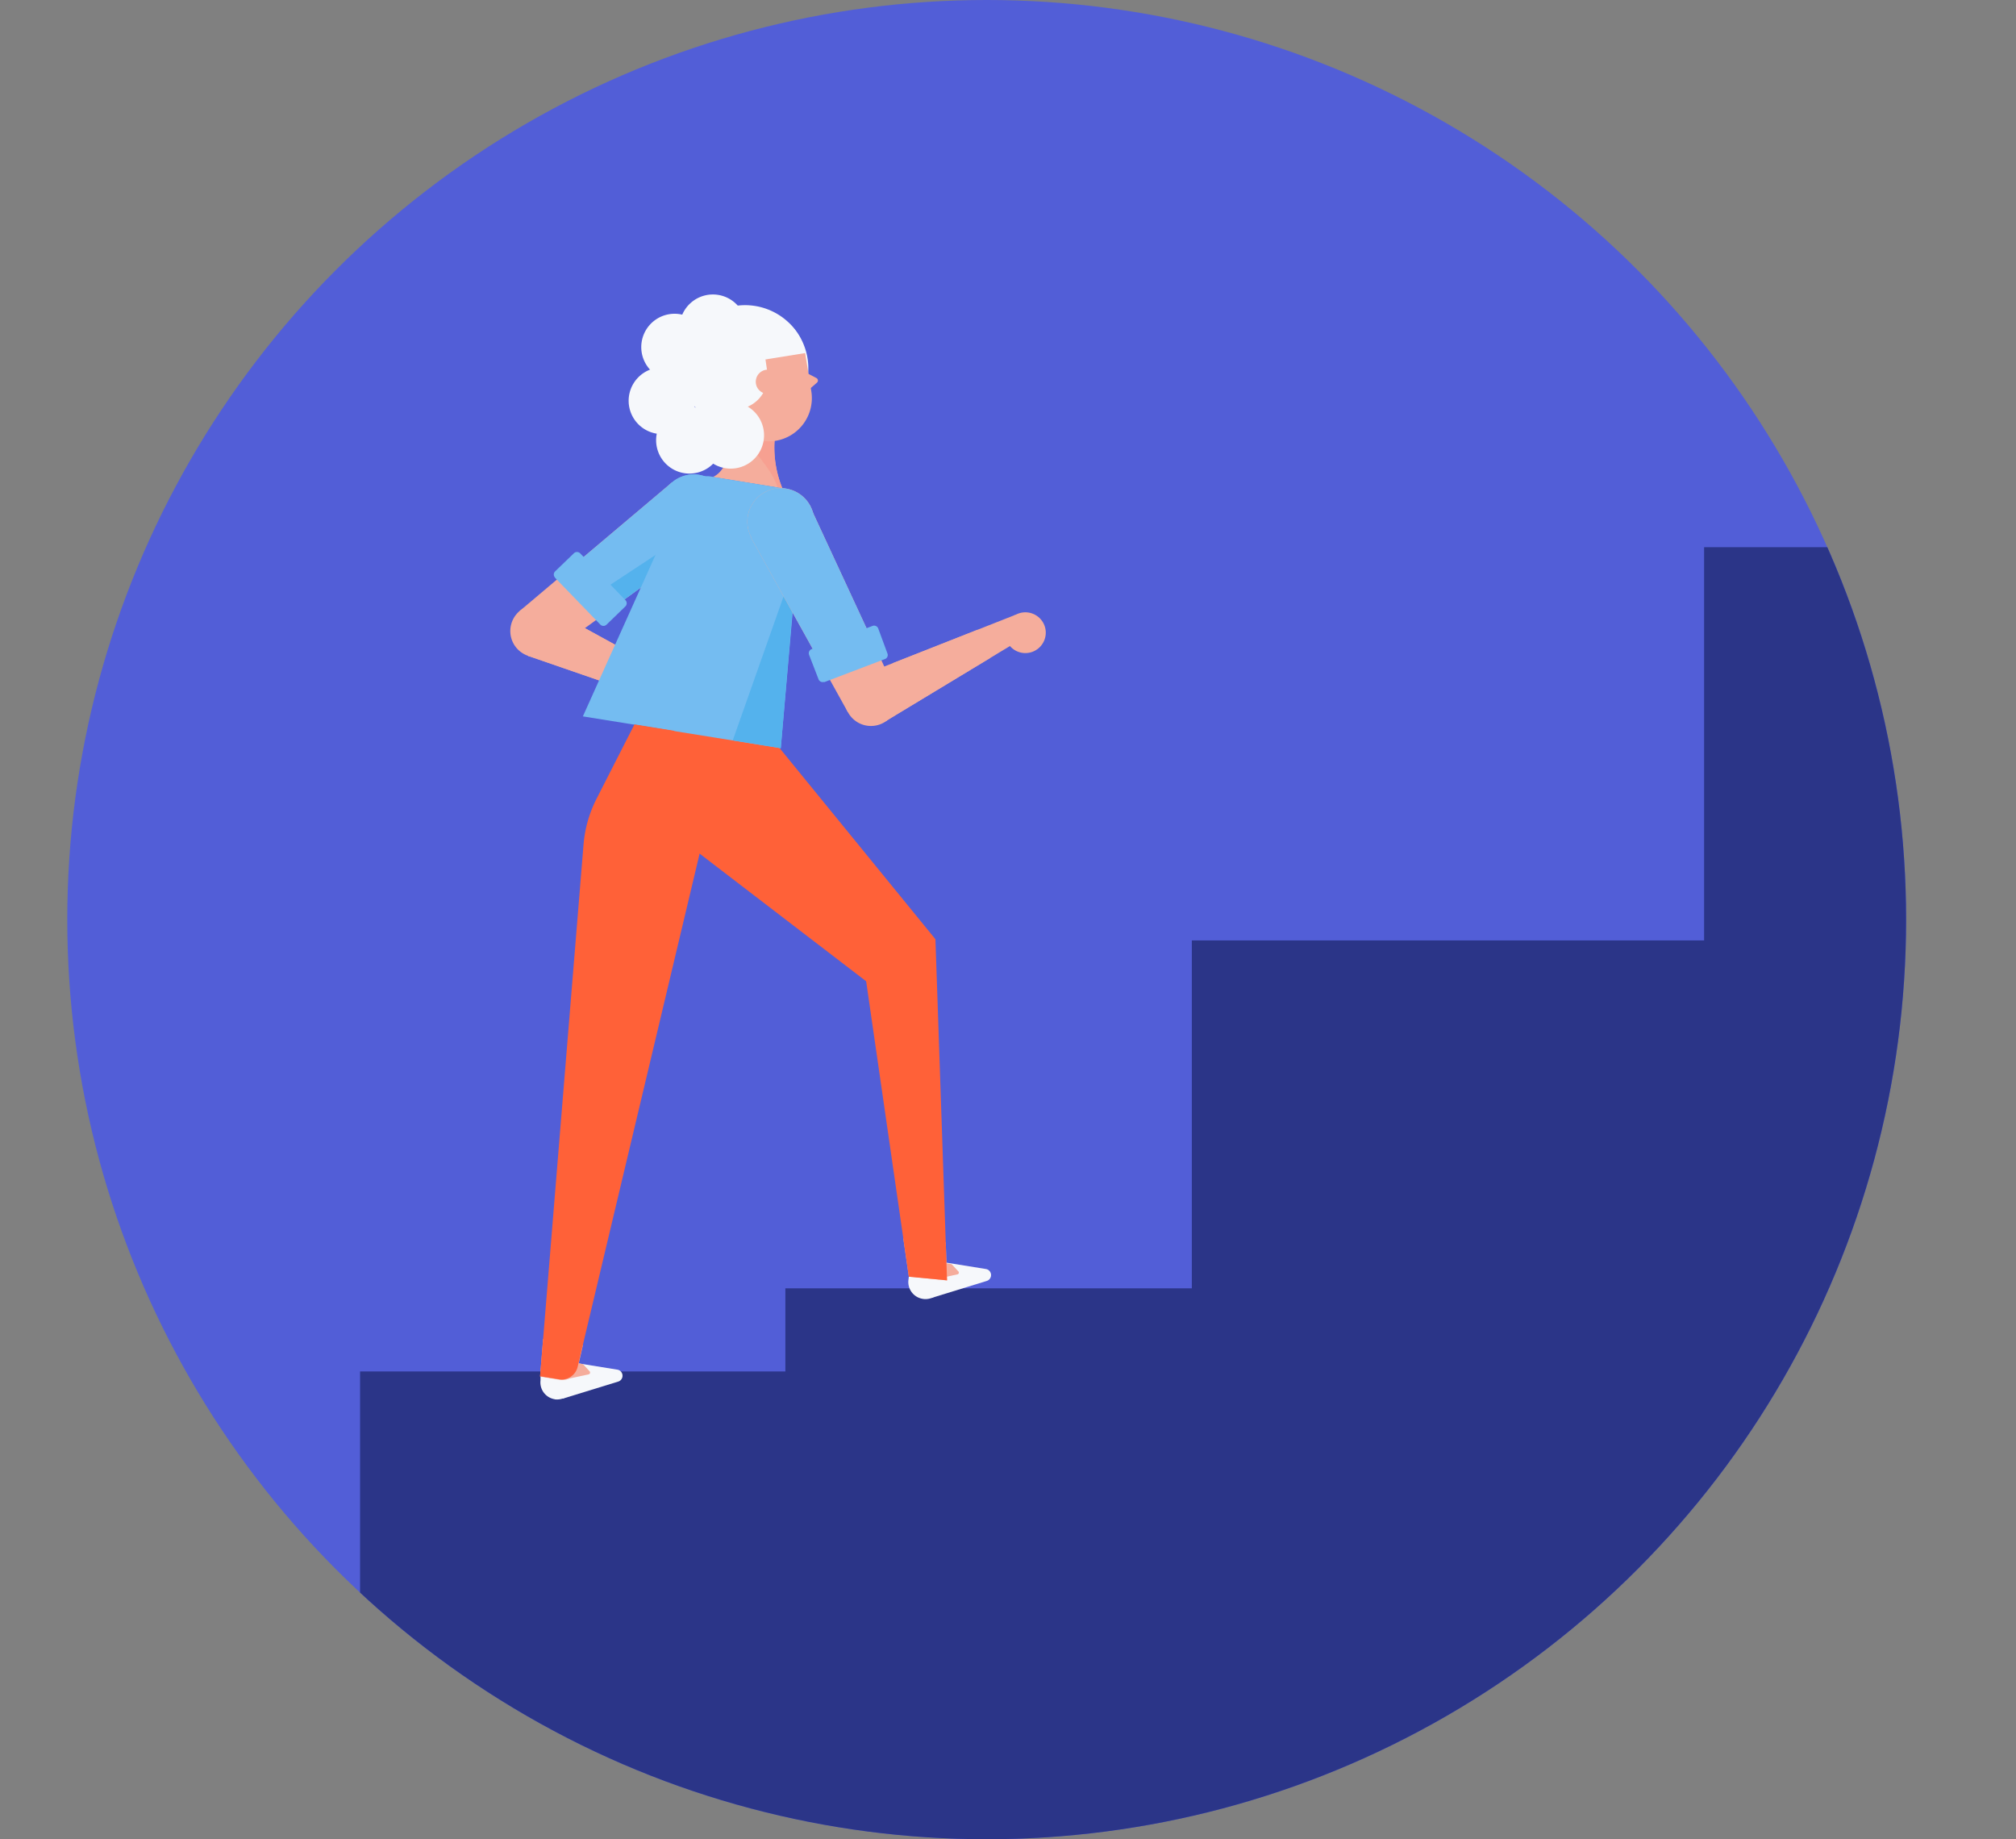 <?xml version="1.0" encoding="UTF-8"?> <svg xmlns="http://www.w3.org/2000/svg" xmlns:xlink="http://www.w3.org/1999/xlink" id="Layer_1" data-name="Layer 1" viewBox="0 0 236.44 215.66"><rect x="0" y="0" width="236.44" height="215.66" fill="#808080" stroke="none"/><defs><style>.cls-1{fill:#525ed7;}.cls-2{fill:none;}.cls-3{clip-path:url(#clip-path);}.cls-4{fill:#2b3588;}.cls-5{clip-path:url(#clip-path-2);}.cls-6{fill:#f6f8fb;}.cls-7{fill:#f5ad9c;}.cls-8{fill:#ff6138;}.cls-9{fill:#74bcf1;}.cls-10{fill:#54b2ed;}.cls-11{fill:#ffbfb2;}.cls-12{fill:#f7a091;}</style><clipPath id="clip-path"><circle class="cls-1" cx="115.72" cy="107.83" r="107.83"></circle></clipPath><clipPath id="clip-path-2"><rect class="cls-2" x="24.19" y="67.86" width="130.91" height="67.81" transform="translate(-25.17 173.95) rotate(-80.78)"></rect></clipPath></defs><circle class="cls-1" cx="115.72" cy="107.83" r="107.83"></circle><g class="cls-3"><path class="cls-4" d="M42.23,204.49V160.81H92.11v-9.75h47.67V110.27h60.08V64.16h38.79V215.79H41.57Z"></path></g><g id="Artwork_344" data-name="Artwork 344"><g class="cls-5"><path class="cls-6" d="M80.08,42a7.41,7.41,0,1,0,8.5-6.12A7.4,7.4,0,0,0,80.08,42"></path><path class="cls-6" d="M83.65,44.52a3.91,3.91,0,1,0,4.49-3.23,3.91,3.91,0,0,0-4.49,3.23"></path><path class="cls-6" d="M75.26,40.07a3.91,3.91,0,1,0,4.48-3.23,3.91,3.91,0,0,0-4.48,3.23"></path><path class="cls-6" d="M79.75,37.81a3.91,3.91,0,1,0,4.49-3.23,3.91,3.91,0,0,0-4.49,3.23"></path><path class="cls-6" d="M73.78,46.36a3.91,3.91,0,1,0,4.49-3.23,3.92,3.92,0,0,0-4.49,3.23"></path><path class="cls-6" d="M109.22,152.2l6.5-2a.72.72,0,0,0-.09-1.4l-4.71-.76-3.37,2Z"></path><path class="cls-6" d="M108.21,152.3h0a2,2,0,0,0,2.29-1.57l.1-.47-4-.66-.06.5a2,2,0,0,0,1.69,2.2"></path><path class="cls-7" d="M109.63,150l2.65-.57a.21.21,0,0,0,.11-.36l-.78-.84-1.28-.21Z"></path><polygon class="cls-7" points="106.59 149.7 111.07 150.13 110.92 145.68 105.94 145.2 106.59 149.7"></polygon><path class="cls-8" d="M85.8,80.81l23.91,29.32-5.15,7.21L72.69,92.92A16.63,16.63,0,0,1,85.8,80.81"></path><polygon class="cls-8" points="111.07 150.13 106.59 149.7 101.25 112.75 109.71 110.13 111.07 150.13"></polygon><path class="cls-6" d="M82.29,41.49a6.17,6.17,0,1,0,7.07-5.1,6.16,6.16,0,0,0-7.07,5.1"></path><path class="cls-6" d="M66,164l6.5-2a.71.71,0,0,0,.5-.57.72.72,0,0,0-.59-.83l-4.71-.76-3.36,2Z"></path><path class="cls-6" d="M65,164.07h0a2,2,0,0,0,2.29-1.57l.1-.47-4-.66,0,.5a2,2,0,0,0,1.68,2.2"></path><path class="cls-7" d="M66.38,161.72l2.66-.57a.22.22,0,0,0,.11-.36l-.78-.84-1.29-.21Z"></path><path class="cls-9" d="M83.87,62.56A3.92,3.92,0,1,1,84.34,57a3.92,3.92,0,0,1-.47,5.53"></path><path class="cls-7" d="M65.82,75a3.07,3.07,0,1,1-1.9-3.91A3.07,3.07,0,0,1,65.82,75"></path><polygon class="cls-7" points="78.82 56.56 60.94 71.65 64.9 76.34 83.87 62.56 78.82 56.56"></polygon><path class="cls-9" d="M83.87,62.56A3.92,3.92,0,1,1,84.34,57a3.92,3.92,0,0,1-.47,5.53"></path><polygon class="cls-9" points="78.82 56.56 65.54 67.77 70.27 72.44 83.87 62.56 78.82 56.56"></polygon><polygon class="cls-10" points="82.74 61.21 68.44 70.64 70.27 72.44 83.87 62.56 82.74 61.21"></polygon><polygon class="cls-7" points="81.41 80.68 63.92 71.09 61.92 76.9 80.62 83.36 81.41 80.68"></polygon><polygon class="cls-7" points="77.2 78.37 63.92 71.09 61.92 76.9 75.62 81.63 77.2 78.37"></polygon><path class="cls-11" d="M81.09,80.62l6.48,2.83a.49.49,0,0,1,.24.67.48.48,0,0,1-.58.25l-6.9-2.1Z"></path><path class="cls-7" d="M86.7,48.28s-.65,6.7-3.11,7.65l8.17,1.33A12.66,12.66,0,0,1,91,54.62a12.43,12.43,0,0,1-.15-3.06c-1.12-1.05-3-2.23-4.16-3.28"></path><path class="cls-12" d="M91,54.62a12.43,12.43,0,0,1-.15-3.06c-.43-.4-2.82-1.42-3.39-1.84-.37,2.7,2.78,4.38,3.74,7.45l.55.09A12.66,12.66,0,0,1,91,54.62"></path><path class="cls-7" d="M91,51.68h0a5.06,5.06,0,0,1-5.8-4.2L84.43,43l10-1.6.73,4.53A5.07,5.07,0,0,1,91,51.68"></path><path class="cls-7" d="M94.74,43.8l1,.52a.33.33,0,0,1,.07.55l-1.06.92Z"></path><path class="cls-7" d="M68.36,157.72,63.7,157l-.36,4.41,2.31.38a1.85,1.85,0,0,0,2.11-1.41l.6-2.62"></path><path class="cls-9" d="M91.57,87.73,94,59.9a2.46,2.46,0,0,0-2-2.62l-8.65-1.41a2.9,2.9,0,0,0-3.08,1.66L68.36,84Z"></path><polygon class="cls-10" points="85.94 86.81 91.57 87.73 93.47 65.48 85.94 86.81"></polygon><path class="cls-7" d="M95,59.26a3.92,3.92,0,1,1-5.33-1.53A3.93,3.93,0,0,1,95,59.26"></path><path class="cls-7" d="M104.76,80.44a3.07,3.07,0,1,1-4.22-1,3.07,3.07,0,0,1,4.22,1"></path><polygon class="cls-7" points="88.09 63.06 99.44 83.51 104.81 80.53 94.95 59.26 88.09 63.06"></polygon><path class="cls-9" d="M95,59.26a3.92,3.92,0,1,1-5.33-1.53A3.93,3.93,0,0,1,95,59.26"></path><polygon class="cls-9" points="88.09 63.06 97.26 79.58 103.2 77.05 94.95 59.26 88.09 63.06"></polygon><polygon class="cls-7" points="119.09 72.09 104.71 77.76 103.72 84.65 120.65 74.42 119.09 72.09"></polygon><polygon class="cls-7" points="114.63 73.85 100.54 79.4 103.72 84.65 116.13 77.15 114.63 73.85"></polygon><path class="cls-7" d="M121.42,72.1a2.39,2.39,0,1,0,.93,3.24,2.38,2.38,0,0,0-.93-3.24"></path><path class="cls-9" d="M65.09,67.74l5.32,5.5a.52.52,0,0,0,.73,0l2.21-2.14a.52.52,0,0,0,0-.73l-5.31-5.49a.52.52,0,0,0-.74,0L65.1,67a.52.52,0,0,0,0,.73"></path><path class="cls-9" d="M96.63,80l7.15-2.72a.5.5,0,0,0,.3-.66L103,73.69a.52.52,0,0,0-.66-.3l-7.15,2.72a.52.52,0,0,0-.3.67L96,79.65a.52.52,0,0,0,.66.3"></path><path class="cls-6" d="M89.49,40.21,90,43.67A3.86,3.86,0,0,1,86.14,48h-.86l-2.35-5.31Z"></path><path class="cls-7" d="M91.46,44.53a1.42,1.42,0,1,1-1.62-1.17,1.41,1.41,0,0,1,1.62,1.17"></path><path class="cls-8" d="M70,93.59l4.41-8.65,4.63.75L83.5,94,67.76,160.22a1.94,1.94,0,0,1-2.22,1.51l-2.2-.36L68.44,99A14.39,14.39,0,0,1,70,93.59"></path><path class="cls-6" d="M81.84,50.41a3.91,3.91,0,1,0,4.49-3.23,3.91,3.91,0,0,0-4.49,3.23"></path><path class="cls-6" d="M77,51a3.91,3.91,0,1,0,4.49-3.24A3.9,3.9,0,0,0,77,51"></path></g><rect class="cls-2" x="24.19" y="67.86" width="130.91" height="67.81" transform="translate(-25.17 173.95) rotate(-80.78)"></rect></g></svg> 